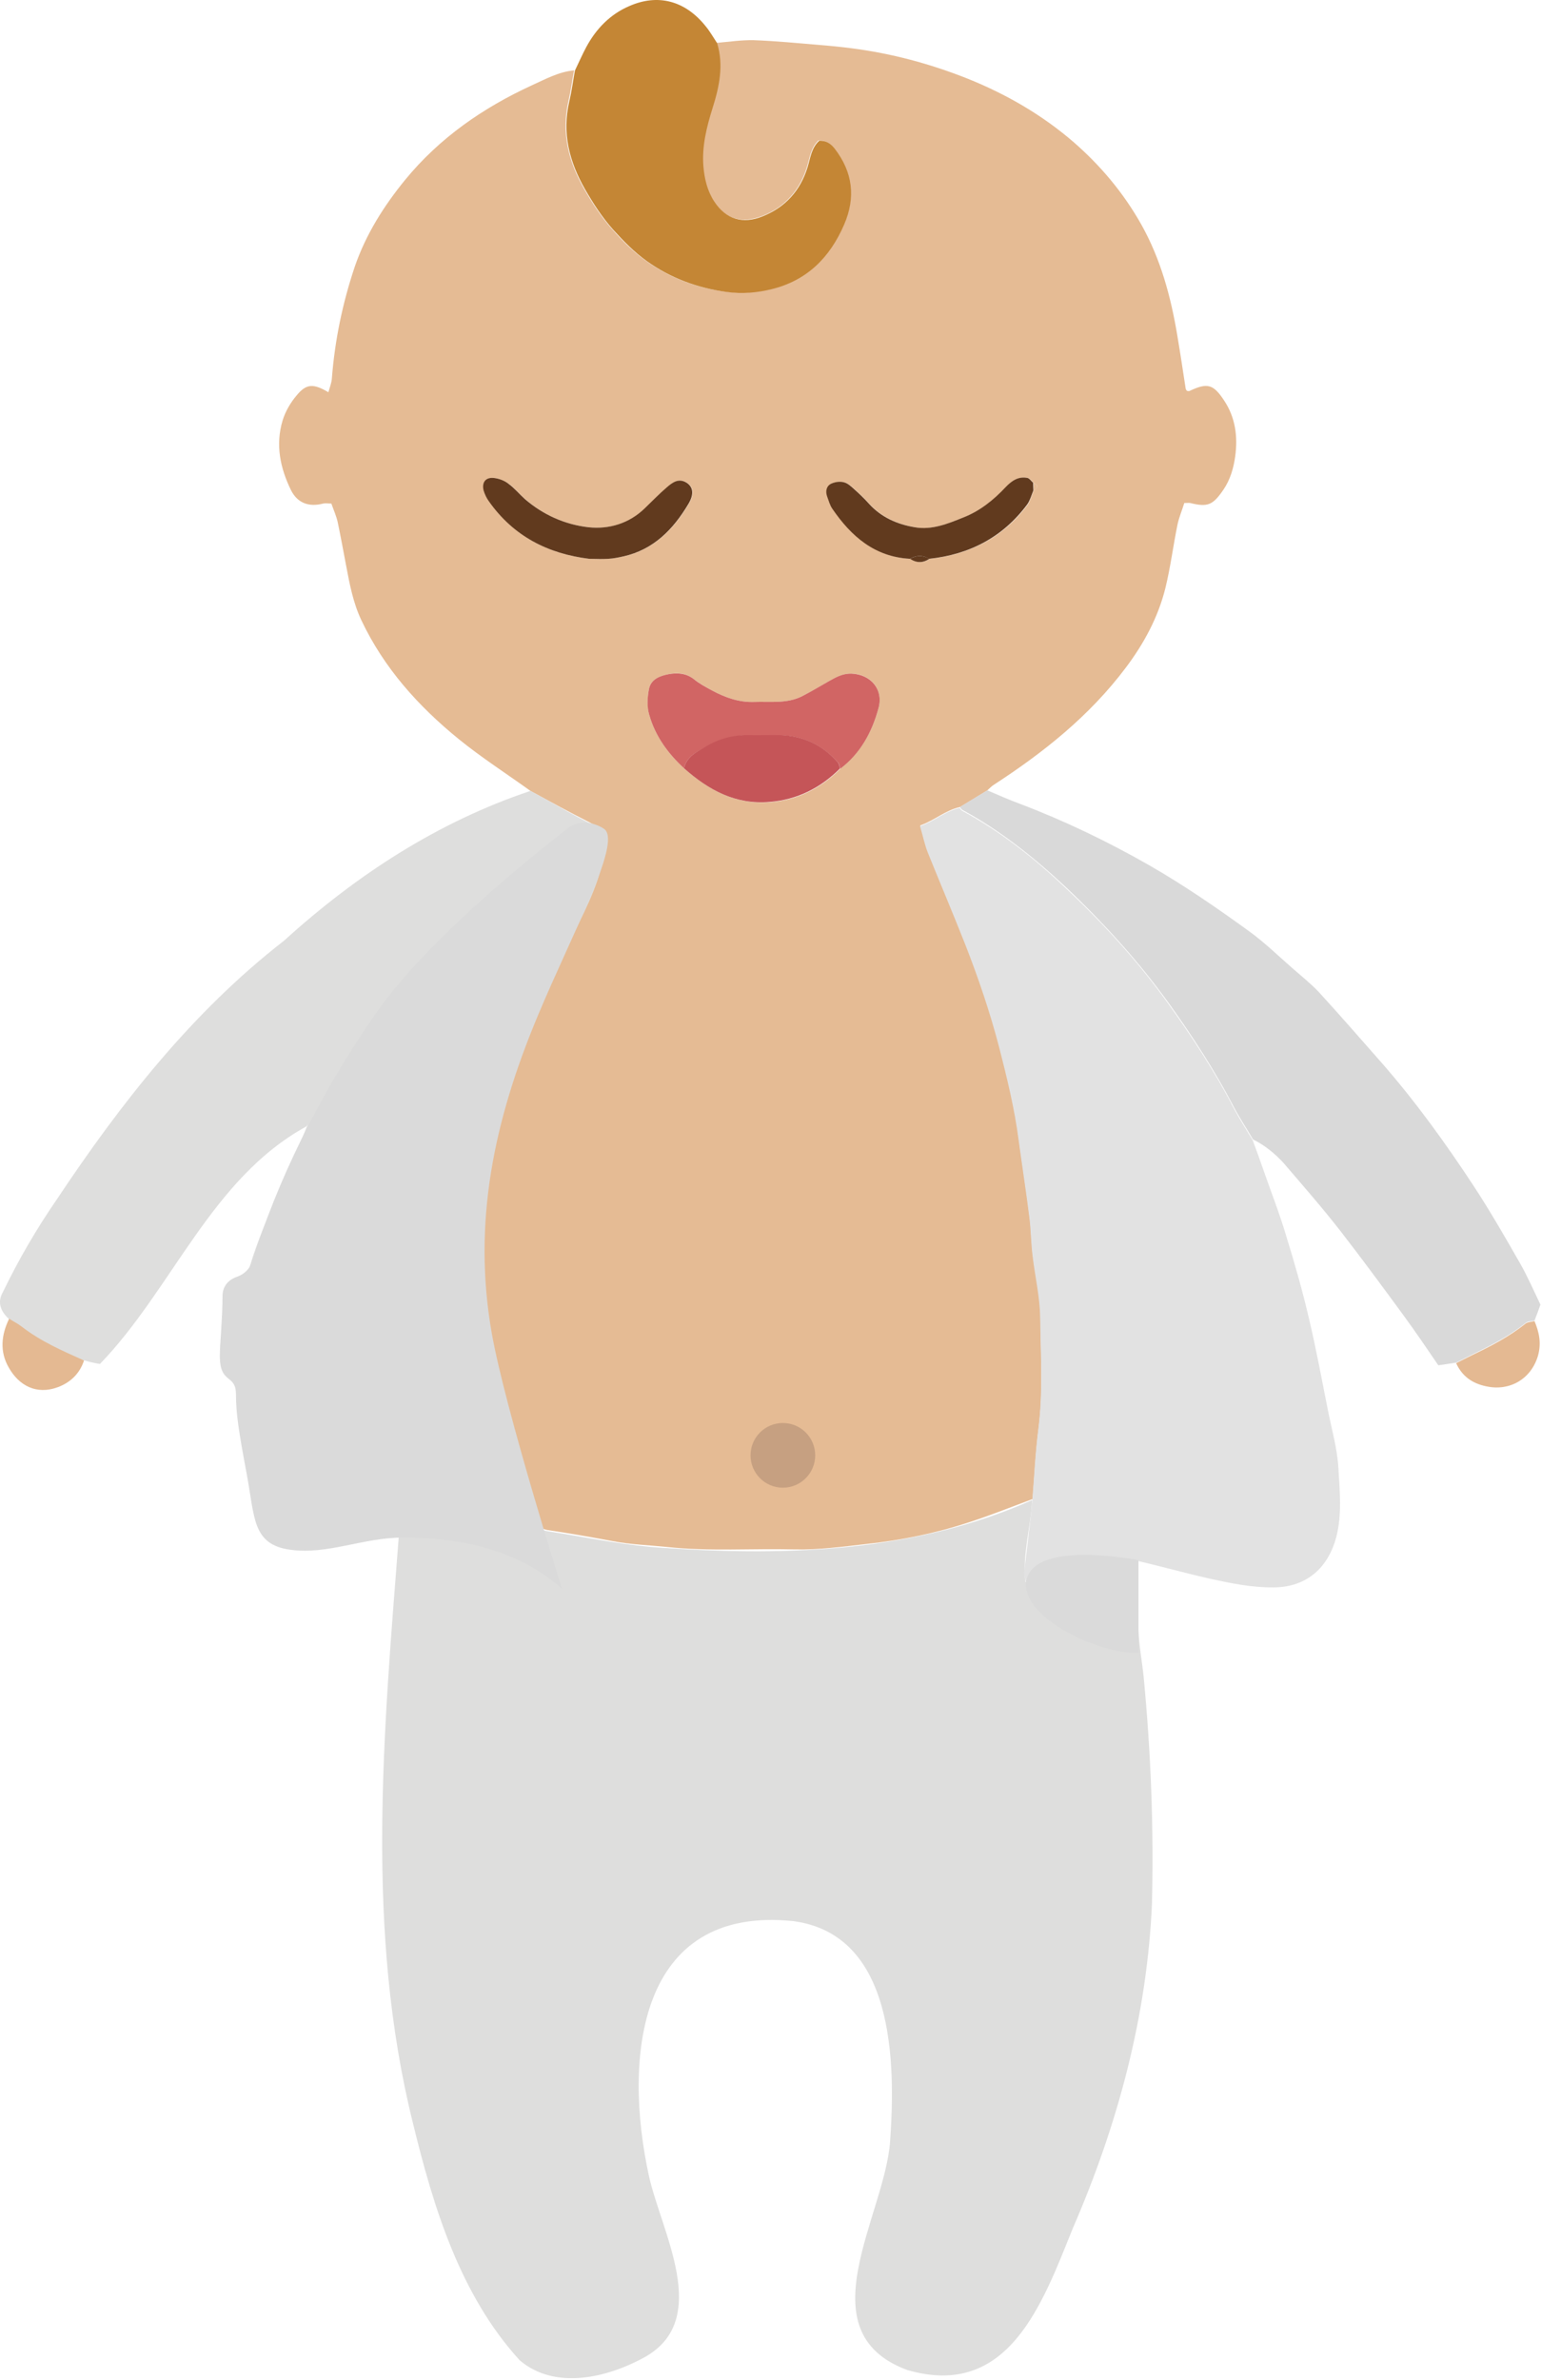 <svg xmlns="http://www.w3.org/2000/svg" fill="none" viewBox="0 0 572 883" height="883" width="572">
<path fill="#E5BB94" d="M196.893 293.409C187.993 287.009 178.793 281.109 170.293 274.209C155.293 262.009 142.493 247.809 134.093 230.009C131.093 223.609 129.793 216.809 128.493 209.909C127.493 204.609 126.493 199.209 125.393 193.909C124.893 191.509 123.793 189.109 122.993 186.809C121.693 186.809 120.793 186.609 119.993 186.809C114.593 188.209 110.393 186.609 107.993 181.809C103.993 173.609 102.193 165.009 104.893 156.009C105.893 152.709 107.793 149.409 110.093 146.709C113.693 142.309 116.293 142.209 121.893 145.509C122.393 143.709 123.093 142.009 123.193 140.309C124.293 126.109 127.193 112.309 131.693 98.909C135.793 87.009 142.393 76.509 150.393 66.709C163.193 51.109 179.293 40.009 197.293 31.709C202.393 29.409 207.393 26.609 213.093 26.109C212.393 29.909 211.893 33.809 210.993 37.609C208.393 49.309 210.993 59.809 216.793 70.009C219.893 75.409 223.193 80.509 227.293 85.109C230.993 89.309 235.093 93.409 239.693 96.709C248.493 103.009 258.393 106.809 269.393 108.209C275.193 109.009 280.593 108.509 285.993 107.209C299.193 104.009 307.693 95.509 312.993 83.309C317.393 73.109 316.293 63.709 309.493 55.009C307.993 53.109 306.393 52.009 303.793 52.109C300.993 54.809 300.593 58.509 299.593 61.809C296.893 70.609 291.393 76.809 282.993 80.109C275.393 83.109 269.093 81.209 264.893 74.609C262.293 70.609 261.193 66.209 260.893 61.609C260.293 54.109 262.093 47.009 264.293 40.009C266.793 32.109 268.393 24.109 265.993 15.909C270.593 15.509 275.193 14.809 279.793 14.909C287.993 15.209 296.193 16.009 304.393 16.709C308.293 17.009 312.193 17.409 316.093 17.909C330.893 19.809 345.093 23.609 358.993 29.109C373.493 34.909 386.793 42.609 398.493 52.709C408.493 61.409 416.993 71.509 423.593 83.209C430.793 96.009 434.593 110.009 436.993 124.409C438.093 130.909 439.093 137.509 440.093 144.109C440.093 144.409 440.393 144.709 440.593 145.009C440.893 145.009 441.293 145.209 441.593 145.009C448.193 141.909 450.393 142.509 454.393 148.609C458.593 154.909 459.493 162.009 458.493 169.309C457.893 173.609 456.693 177.909 454.093 181.709C450.193 187.409 448.293 188.209 441.793 186.609C441.293 186.509 440.793 186.609 439.593 186.609C438.793 189.209 437.693 191.809 437.093 194.509C435.493 202.309 434.493 210.309 432.593 218.109C429.893 229.009 424.593 238.809 417.793 247.809C404.393 265.609 387.293 279.209 368.793 291.209C367.993 291.709 367.293 292.509 366.493 293.209C363.093 295.309 359.693 297.409 356.293 299.409C350.893 300.609 346.793 304.409 341.593 306.209C342.693 309.909 343.293 313.109 344.493 316.009C348.993 327.409 353.893 338.709 358.393 350.109C363.293 362.609 367.693 375.309 370.993 388.309C373.893 399.609 376.693 411.009 378.193 422.609C379.493 432.209 380.993 441.809 382.193 451.409C382.793 456.109 382.793 460.909 383.393 465.709C384.293 473.309 386.193 480.909 386.193 488.409C386.293 502.309 387.293 516.209 385.493 530.109C384.393 538.709 383.993 547.409 383.293 556.109C375.493 559.009 367.793 562.109 359.793 564.709C347.393 568.809 334.593 571.409 321.493 572.809C312.693 573.809 303.893 575.009 294.993 574.809C279.193 574.409 263.393 575.609 247.593 573.909C240.793 573.209 233.993 573.009 227.293 571.709C219.293 570.209 211.293 568.809 203.193 567.609C200.793 567.209 199.593 566.009 198.893 563.809C196.993 558.009 194.693 552.309 193.093 546.409C190.293 536.109 187.793 525.709 185.493 515.309C184.093 508.809 183.193 502.309 182.093 495.709C181.093 489.309 179.493 483.009 179.393 476.609C179.193 466.809 178.593 457.109 180.093 447.309C181.393 438.709 182.493 430.209 184.293 421.709C188.393 402.809 195.593 385.009 203.193 367.409C209.193 353.509 215.293 339.509 221.493 325.609C223.293 321.509 224.793 317.409 224.893 312.909C224.893 309.909 223.193 307.209 220.493 305.909C219.793 305.609 219.193 305.309 218.493 304.909C211.293 301.309 204.093 297.309 196.893 293.409ZM218.693 207.309C222.393 207.409 222.393 207.409 225.893 207.309C227.793 207.209 229.593 206.809 231.493 206.409C242.693 203.909 249.993 196.409 255.593 187.009C257.893 183.209 257.293 180.609 254.993 179.109C251.993 177.209 249.693 179.009 247.593 180.809C244.693 183.309 242.093 186.009 239.393 188.609C233.593 194.209 226.193 196.409 218.593 195.609C209.793 194.609 201.693 191.109 194.893 185.109C192.793 183.309 191.093 181.109 188.893 179.509C187.293 178.409 185.293 177.509 183.393 177.309C180.393 177.009 178.893 178.909 179.593 181.909C179.893 183.409 180.693 184.809 181.593 186.009C190.493 198.809 203.293 205.409 218.693 207.309ZM383.693 181.909C385.493 180.909 385.493 180.009 383.593 179.109C382.893 178.509 382.293 177.509 381.493 177.309C378.093 176.609 375.593 178.409 373.393 180.709C368.893 185.509 363.793 189.609 357.593 192.009C351.793 194.309 345.993 196.709 339.693 195.609C333.193 194.509 327.193 191.909 322.593 186.809C320.893 184.909 318.993 183.109 317.093 181.409C315.993 180.409 314.693 179.209 313.293 178.909C311.793 178.609 309.893 178.809 308.493 179.509C306.893 180.409 306.493 182.309 307.093 184.109C307.593 185.709 308.093 187.509 309.093 188.809C316.093 198.909 324.793 206.609 337.893 207.309C340.293 208.909 342.693 208.909 345.093 207.309C360.093 205.709 372.493 199.309 381.593 187.009C382.493 185.509 382.993 183.609 383.693 181.909ZM253.893 285.009C262.993 293.109 273.093 298.609 285.793 297.609C296.093 296.809 304.693 292.409 311.893 285.209C319.393 279.409 323.693 271.609 326.093 262.709C327.993 255.809 323.293 250.109 316.093 249.909C312.793 249.809 310.193 251.309 307.493 252.809C304.293 254.709 300.993 256.609 297.693 258.309C292.093 261.109 285.993 260.209 279.993 260.409C274.293 260.609 269.293 258.809 264.393 256.209C261.993 254.909 259.593 253.509 257.493 251.909C254.593 249.709 251.393 249.409 248.193 250.109C245.093 250.709 241.493 252.009 240.893 255.609C240.293 258.709 240.193 262.209 240.993 265.209C243.193 273.009 247.893 279.509 253.893 285.009Z"></path>
<path fill="#DEDEDD" d="M196.893 293.409C206.093 298.309 214.893 303.809 224.493 308.009C226.393 327.909 209.493 348.809 203.193 367.709C169.293 438.409 175.993 491.809 198.793 564.209C199.493 566.409 200.693 567.609 202.993 568.009C217.793 570.309 232.393 573.509 247.393 574.309C293.293 577.409 340.493 575.509 383.093 556.509C382.593 566.709 379.493 576.709 380.593 586.909C393.893 578.609 422.293 596.309 422.593 604.709C422.793 610.509 423.893 616.209 424.493 621.909C427.193 649.909 428.293 678.109 427.593 706.209C425.793 747.909 414.793 788.509 398.193 826.709C386.893 854.709 374.293 890.209 336.693 879.209C298.592 865.009 328.493 821.909 330.393 794.409C332.493 765.009 331.993 717.709 294.493 712.709C236.593 706.709 231.293 763.609 240.893 807.309C245.493 828.009 264.193 860.209 239.593 874.309C225.793 882.009 206.093 886.909 192.893 875.609C170.793 851.409 160.893 818.909 153.293 787.709C135.493 716.309 142.393 642.809 147.993 570.409C134.693 570.009 108.593 580.809 99.293 568.709C91.993 551.809 89.993 531.809 89.093 513.709C79.892 508.709 81.593 501.409 82.493 492.609C83.093 483.909 80.593 474.609 91.692 473.309C97.093 453.809 106.893 435.909 114.193 417.209C113.993 417.409 113.893 417.709 113.693 417.909C78.392 437.209 63.992 478.209 37.093 506.009C26.593 504.409 16.392 498.409 7.593 492.309C2.893 489.709 -2.307 485.209 1.093 479.309C6.893 467.309 13.592 455.809 21.192 444.809C44.892 409.209 71.392 375.409 105.393 349.009C132.393 324.509 162.593 304.909 196.893 293.409Z"></path>
<path fill="#E2E2E2" d="M380.693 586.809C380.493 585.209 380.093 584.109 380.193 583.109C380.693 578.209 381.393 573.409 381.893 568.509C382.393 564.509 382.793 560.409 383.193 556.409C383.893 547.709 384.293 539.009 385.393 530.409C387.193 516.509 386.293 502.609 386.093 488.709C385.993 481.109 384.193 473.609 383.293 466.009C382.693 461.309 382.693 456.409 382.093 451.709C380.893 442.109 379.393 432.509 378.093 422.909C376.593 411.309 373.793 399.909 370.893 388.609C367.493 375.609 363.193 362.909 358.293 350.409C353.793 339.009 348.993 327.709 344.393 316.309C343.193 313.309 342.593 310.109 341.493 306.509C346.693 304.709 350.793 300.909 356.193 299.709C356.493 300.109 356.793 300.609 357.193 300.809C371.293 308.409 383.693 318.209 395.193 329.109C409.293 342.309 422.393 356.609 433.693 372.409C442.493 384.709 450.793 397.309 457.793 410.809C459.993 415.009 462.593 419.009 464.993 423.009C466.393 426.809 467.793 430.609 469.093 434.409C471.893 442.409 474.993 450.309 477.393 458.409C480.493 468.409 483.393 478.609 485.793 488.809C488.493 500.109 490.593 511.609 492.893 523.109C494.293 530.209 496.393 537.409 496.793 544.609C497.293 553.109 498.193 561.809 495.993 570.309C492.993 581.409 485.293 588.709 472.993 588.909C464.893 589.009 457.093 587.409 449.293 585.709C440.393 583.709 431.393 581.209 422.493 579.109"></path>
<path fill="#D9D9D9" d="M465.093 422.709C462.693 418.609 460.093 414.709 457.893 410.509C450.893 397.109 442.693 384.509 433.793 372.109C422.393 356.309 409.393 342.109 395.293 328.809C383.693 318.009 371.293 308.109 357.293 300.509C356.893 300.309 356.593 299.809 356.293 299.409C359.693 297.309 363.093 295.209 366.493 293.209C370.493 294.909 374.493 296.709 378.593 298.209C395.193 304.509 411.193 312.209 426.593 321.009C439.493 328.409 451.693 336.809 463.693 345.509C469.493 349.709 474.693 354.809 480.093 359.509C483.293 362.309 486.693 365.009 489.593 368.109C497.493 376.709 505.093 385.509 512.793 394.209C525.393 408.609 536.593 424.109 547.093 440.109C553.193 449.409 558.693 459.009 564.193 468.609C567.092 473.709 569.493 479.209 571.793 484.009C570.893 486.509 570.293 488.209 569.593 489.909C568.493 490.209 567.093 490.109 566.293 490.809C560.293 495.609 553.493 499.109 546.693 502.409C544.592 503.409 542.593 504.509 540.493 505.509C538.393 505.809 536.193 506.209 533.893 506.509C529.593 500.209 525.393 494.009 520.993 488.009C513.293 477.509 505.493 466.909 497.493 456.609C490.793 448.009 483.593 439.809 476.493 431.509C473.393 428.109 469.593 424.909 465.093 422.709Z"></path>
<path fill="#C48635" d="M266.193 16.009C268.693 24.209 266.993 32.209 264.493 40.109C262.293 47.109 260.493 54.309 261.093 61.709C261.493 66.309 262.493 70.709 265.093 74.709C269.393 81.309 275.693 83.309 283.193 80.209C291.593 76.809 297.093 70.709 299.793 61.909C300.793 58.609 301.193 54.809 304.093 52.209C306.593 52.109 308.293 53.209 309.793 55.109C316.593 63.909 317.693 73.309 313.293 83.409C307.993 95.609 299.493 104.109 286.293 107.309C280.893 108.609 275.493 109.109 269.693 108.309C258.693 106.809 248.793 103.109 239.993 96.809C235.393 93.509 231.393 89.409 227.593 85.209C223.493 80.609 220.193 75.509 217.093 70.109C211.293 59.909 208.593 49.409 211.293 37.709C212.193 33.909 212.693 30.009 213.393 26.209C214.793 23.309 216.093 20.309 217.593 17.509C221.293 10.609 226.593 5.209 233.693 2.209C243.993 -2.291 254.193 0.009 261.993 9.809C263.493 11.609 264.793 13.909 266.193 16.009Z"></path>
<path fill="#E4B992" d="M3.393 489.209C4.893 490.209 6.593 491.009 7.993 492.109C15.092 497.609 23.093 501.109 31.192 504.709C29.593 509.609 26.093 512.909 21.492 514.609C13.393 517.609 6.993 513.909 3.293 507.409C-0.207 501.409 0.493 495.209 3.393 489.209Z"></path>
<path fill="#E4B992" d="M540.493 505.709C542.593 504.709 544.593 503.609 546.693 502.609C553.593 499.309 560.293 495.809 566.293 491.009C567.093 490.409 568.493 490.409 569.593 490.109C571.293 494.209 572.193 498.209 570.893 502.909C568.393 511.509 560.493 516.209 551.693 514.309C546.393 513.209 542.693 510.509 540.493 505.709Z"></path>
<path fill="#D16564" d="M253.893 285.009C247.893 279.509 243.193 273.009 240.993 265.209C240.093 262.209 240.293 258.709 240.893 255.609C241.593 251.909 245.093 250.709 248.193 250.109C251.393 249.509 254.593 249.709 257.493 251.909C259.593 253.609 261.993 254.909 264.393 256.209C269.293 258.809 274.293 260.609 279.993 260.409C285.993 260.209 292.093 261.109 297.693 258.309C300.993 256.609 304.193 254.709 307.493 252.809C310.193 251.309 312.693 249.809 316.093 249.909C323.293 250.209 327.993 255.809 326.093 262.709C323.693 271.609 319.393 279.509 311.893 285.209C311.593 284.409 311.593 283.509 311.093 282.909C305.393 276.509 298.293 273.009 289.793 272.809C285.893 272.709 281.893 272.809 277.993 272.809C272.293 272.709 266.893 274.309 261.993 277.109C258.693 278.909 254.893 280.609 253.893 285.009Z"></path>
<path fill="#C55558" d="M253.893 285.009C254.893 280.609 258.693 278.909 261.893 277.009C266.693 274.109 272.093 272.609 277.893 272.709C281.793 272.809 285.793 272.609 289.693 272.709C298.293 273.009 305.393 276.409 310.993 282.809C311.493 283.409 311.593 284.309 311.793 285.109C304.593 292.309 295.893 296.709 285.693 297.509C273.093 298.609 262.993 293.109 253.893 285.009Z"></path>
<path fill="#613A1E" d="M337.793 207.309C324.693 206.609 315.993 199.009 308.993 188.809C307.993 187.409 307.593 185.709 306.993 184.109C306.393 182.309 306.692 180.409 308.392 179.509C309.792 178.809 311.692 178.509 313.192 178.909C314.592 179.209 315.893 180.409 316.993 181.409C318.893 183.109 320.793 184.909 322.493 186.809C327.093 191.909 332.993 194.509 339.593 195.609C345.893 196.709 351.793 194.309 357.493 192.009C363.693 189.609 368.793 185.509 373.293 180.709C375.493 178.409 377.992 176.609 381.392 177.309C382.192 177.509 382.793 178.509 383.493 179.109L383.593 181.909C382.893 183.609 382.392 185.509 381.392 187.009C372.292 199.309 359.892 205.709 344.892 207.309C342.592 205.909 340.193 205.909 337.793 207.309Z"></path>
<path fill="#613A1E" d="M218.693 207.309C203.293 205.409 190.593 198.909 181.493 186.009C180.593 184.809 179.893 183.309 179.493 181.909C178.793 178.909 180.293 177.009 183.293 177.309C185.193 177.509 187.293 178.309 188.793 179.509C190.993 181.109 192.793 183.309 194.793 185.109C201.593 191.009 209.693 194.609 218.493 195.609C226.093 196.409 233.493 194.209 239.293 188.609C241.993 186.009 244.693 183.209 247.493 180.809C249.593 179.009 251.893 177.209 254.893 179.109C257.193 180.609 257.793 183.209 255.493 187.009C249.893 196.409 242.593 203.909 231.393 206.409C229.593 206.809 227.693 207.209 225.793 207.309C223.393 207.409 222.293 207.409 218.693 207.309Z"></path>
<path fill="#613A1E" d="M337.793 207.309C340.193 205.909 342.593 205.909 344.993 207.309C342.593 208.909 340.193 208.909 337.793 207.309Z"></path>
<path fill="#E5BB94" d="M383.693 181.909C383.693 181.009 383.693 180.009 383.593 179.109C385.493 180.009 385.493 181.009 383.693 181.909Z"></path>
<path fill="#DADADA" d="M422.593 578.809C422.593 578.809 382.592 570.809 380.892 587.109C379.492 600.209 407.893 613.709 422.593 613.209V578.809Z"></path>
<path fill="#DADADA" d="M224.593 307.809C223.593 306.809 216.593 302.809 210.893 307.209C197.893 317.209 158.593 348.609 139.593 375.809C117.793 407.109 102.893 438.509 93.593 468.009C92.793 470.609 90.692 472.709 88.093 473.609C85.493 474.509 82.593 476.509 82.593 480.909C82.593 488.909 81.593 499.009 81.593 502.909C81.593 513.909 87.593 509.409 87.593 517.409C87.593 524.409 88.593 530.909 91.593 546.909C94.593 562.909 93.593 572.909 107.593 574.909C121.593 576.909 134.593 570.409 149.593 570.409C164.593 570.409 189.593 572.409 208.593 589.409C208.593 589.409 187.593 522.909 182.593 494.909C175.193 453.509 183.493 415.309 199.593 376.909C212.593 345.809 230.293 313.509 224.593 307.809Z"></path>
<path fill="#C6A081" d="M290.593 551.909C297.22 551.909 302.593 546.536 302.593 539.909C302.593 533.281 297.22 527.909 290.593 527.909C283.965 527.909 278.593 533.281 278.593 539.909C278.593 546.536 283.965 551.909 290.593 551.909Z"></path>
</svg>
